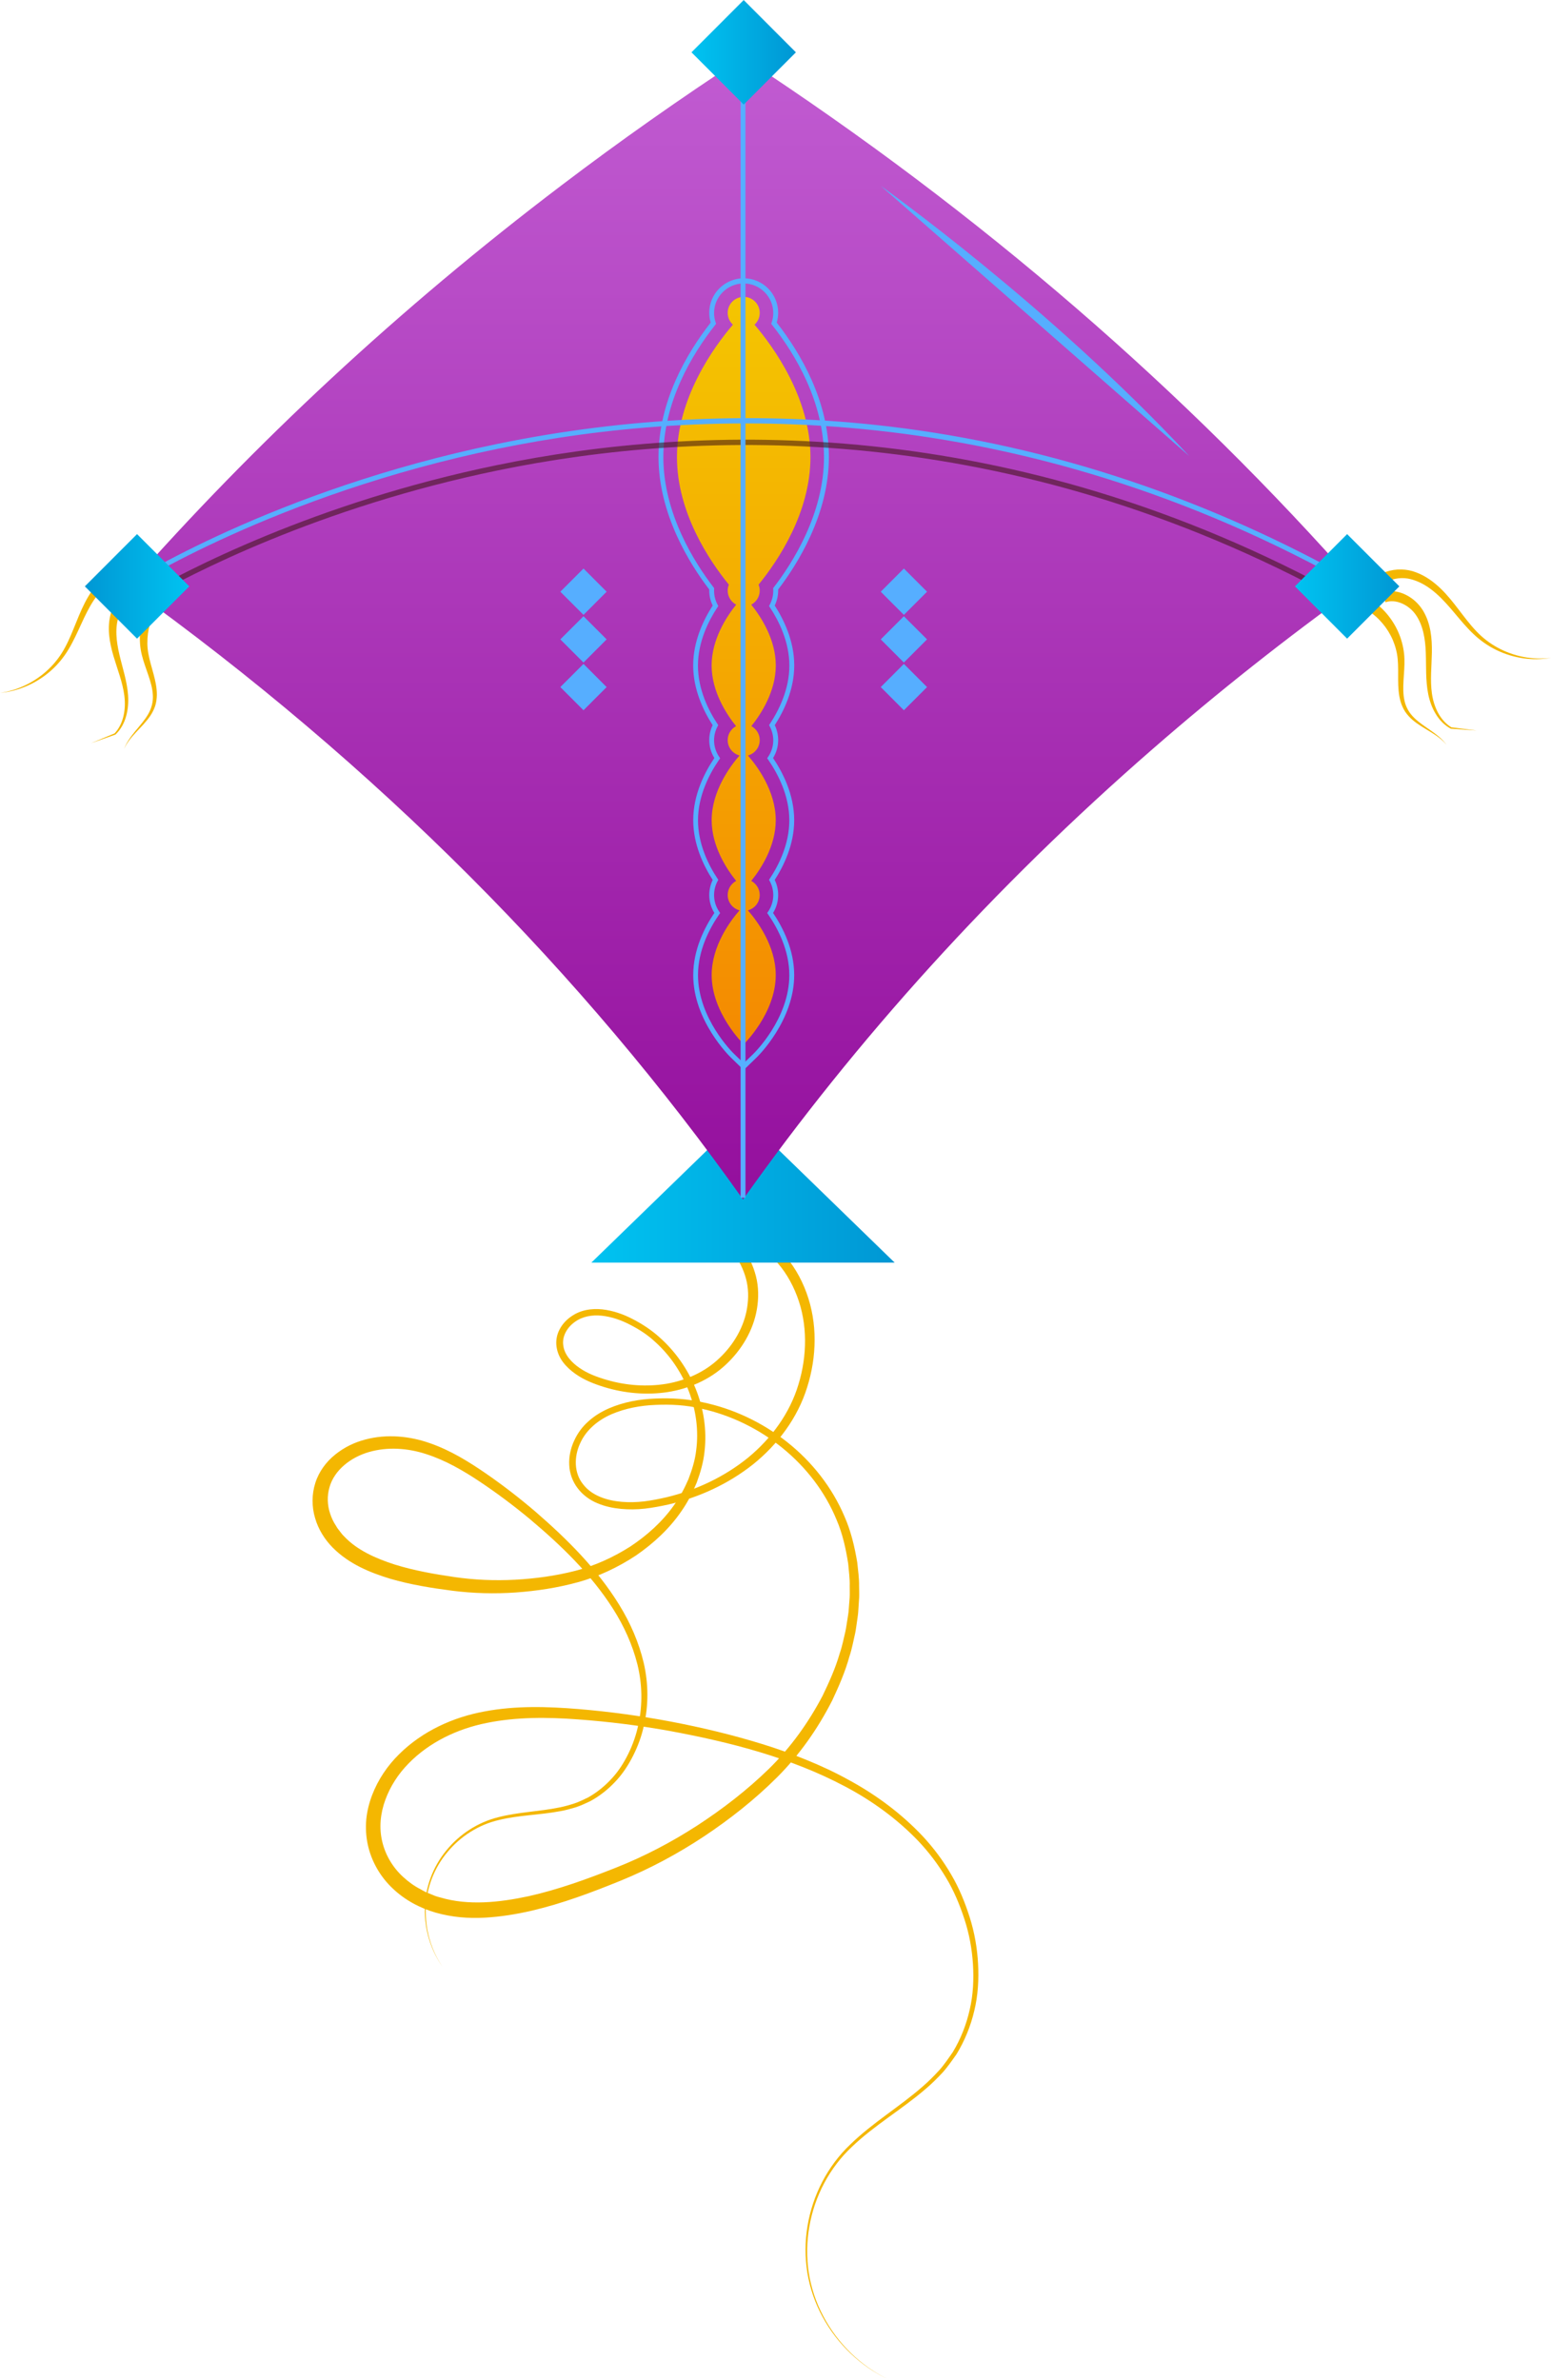 <?xml version="1.0" encoding="UTF-8" standalone="no"?><svg xmlns="http://www.w3.org/2000/svg" xmlns:xlink="http://www.w3.org/1999/xlink" fill="#000000" height="488.8" preserveAspectRatio="xMidYMid meet" version="1" viewBox="110.6 5.2 318.6 488.8" width="318.6" zoomAndPan="magnify"><g><g id="change1_3"><path d="M243.42,256.91c6.08-3.17,13.44-2.96,19.49-0.26c3.05,1.33,5.85,3.23,8.17,5.63 c2.33,2.4,4.05,5.35,5.18,8.45c2.3,6.25,2.12,13.17,0.15,19.4c-1.94,6.3-6.05,11.77-11.1,15.84c-5.11,4.05-11.14,6.83-17.45,8.27 c-1.58,0.35-3.16,0.65-4.79,0.84c-1.63,0.18-3.27,0.2-4.91,0.05c-1.64-0.16-3.28-0.5-4.84-1.16c-1.56-0.64-3-1.69-4.04-3.06 c-1.05-1.36-1.68-3.07-1.75-4.79c-0.09-1.71,0.29-3.42,0.99-4.95c0.69-1.54,1.7-2.93,2.97-4.04c1.24-1.12,2.69-1.99,4.2-2.65 c3.04-1.31,6.29-1.89,9.52-2.01c3.23-0.15,6.5,0.06,9.66,0.75c12.66,2.61,24.09,11.41,29.21,23.49c1.32,2.99,2.07,6.19,2.61,9.4 c0.16,1.62,0.41,3.24,0.38,4.87c0,0.81,0.06,1.63,0.01,2.44l-0.16,2.44c-0.03,0.82-0.17,1.62-0.28,2.42 c-0.13,0.8-0.21,1.62-0.38,2.41c-0.37,1.58-0.65,3.19-1.17,4.73c-0.86,3.14-2.16,6.12-3.54,9.06c-2.94,5.78-6.71,11.16-11.3,15.76 c-4.6,4.59-9.65,8.57-15.03,12.16c-5.38,3.56-11.09,6.63-17.08,9.08c-5.92,2.41-11.96,4.69-18.3,6.18 c-3.17,0.73-6.41,1.26-9.71,1.44c-3.3,0.18-6.69-0.09-9.97-1.02c-3.27-0.93-6.41-2.6-8.91-5c-2.52-2.37-4.36-5.55-5.1-8.97 c-0.37-1.71-0.47-3.48-0.31-5.21c0.17-1.73,0.6-3.42,1.21-5.01c1.22-3.18,3.17-6.05,5.56-8.39c4.77-4.73,11.09-7.59,17.5-8.76 c6.45-1.22,12.98-1.01,19.35-0.49c6.38,0.53,12.74,1.4,19.02,2.59c6.29,1.2,12.52,2.69,18.64,4.58c3.06,0.94,6.09,2.02,9.06,3.24 c2.98,1.21,5.89,2.56,8.71,4.12c5.65,3.06,10.9,6.95,15.32,11.66c2.19,2.37,4.14,4.98,5.76,7.77c1.65,2.78,2.87,5.8,3.84,8.87 c0.97,3.08,1.53,6.29,1.7,9.51c0.17,3.22-0.01,6.48-0.78,9.63c-0.74,3.15-1.97,6.18-3.66,8.94c-0.94,1.32-1.85,2.66-2.94,3.85 c-1.11,1.17-2.24,2.31-3.48,3.34c-4.87,4.18-10.43,7.39-15.01,11.77c-4.63,4.31-7.71,10.18-8.79,16.42 c-0.56,3.12-0.59,6.32-0.13,9.45c0.5,3.13,1.5,6.18,3,8.98c2.96,5.61,7.72,10.29,13.49,13.02c-5.79-2.67-10.62-7.32-13.66-12.93 c-1.53-2.8-2.58-5.87-3.11-9.03c-0.49-3.16-0.5-6.4,0.03-9.56c1.03-6.32,4.1-12.33,8.77-16.77c4.61-4.49,10.16-7.77,14.91-11.94 c1.2-1.03,2.3-2.15,3.37-3.31c1.05-1.17,1.92-2.48,2.81-3.76c1.62-2.69,2.77-5.63,3.46-8.69c0.72-3.05,0.86-6.22,0.67-9.35 c-0.2-3.13-0.77-6.24-1.75-9.23c-0.97-2.98-2.18-5.9-3.81-8.58c-1.61-2.69-3.5-5.19-5.66-7.48c-4.35-4.54-9.5-8.28-15.07-11.22 c-11.16-5.92-23.6-9.1-36.03-11.4c-6.23-1.12-12.53-1.91-18.84-2.37c-6.3-0.47-12.64-0.51-18.72,0.73 c-6.06,1.21-11.8,3.97-16.04,8.31c-2.12,2.15-3.78,4.71-4.79,7.49c-1.02,2.76-1.31,5.75-0.64,8.55c0.65,2.79,2.18,5.36,4.33,7.31 c1.07,0.98,2.26,1.85,3.56,2.51c0.32,0.17,0.63,0.37,0.96,0.53l1.02,0.42l1.02,0.42c0.34,0.13,0.71,0.21,1.06,0.31 c5.71,1.7,12.06,1.04,18.11-0.26c6.09-1.36,12.03-3.52,17.92-5.85c5.83-2.31,11.42-5.23,16.7-8.65 c5.26-3.42,10.29-7.31,14.76-11.67c4.46-4.37,8.14-9.51,11.04-15.04c1.35-2.81,2.64-5.67,3.5-8.67c0.52-1.48,0.8-3.01,1.17-4.52 c0.17-0.76,0.25-1.54,0.39-2.3c0.11-0.77,0.27-1.54,0.3-2.31l0.18-2.33c0.05-0.78,0-1.55,0.01-2.33c0.05-1.56-0.18-3.1-0.31-4.65 c-0.48-3.06-1.15-6.13-2.38-8.98c-4.72-11.53-15.63-20.21-27.84-22.86c-3.05-0.73-6.2-0.9-9.32-0.76c-3.12,0.12-6.24,0.7-9.06,1.91 c-2.81,1.22-5.27,3.26-6.48,6.03c-1.25,2.7-1.25,6.06,0.62,8.36c1.79,2.36,4.92,3.35,7.93,3.61c1.53,0.13,3.08,0.09,4.62-0.09 c1.53-0.19,3.09-0.5,4.6-0.85c6.09-1.45,11.88-4.19,16.72-8.11c4.8-3.95,8.61-9.14,10.38-15.08c1.8-5.89,1.89-12.39-0.29-18.11 c-1.08-2.85-2.66-5.52-4.79-7.67c-2.13-2.16-4.71-3.88-7.5-5.07c-5.56-2.43-12.19-2.49-17.45,0.33L243.42,256.91z" fill="#f4b701"/></g><g id="change1_4"><path d="M251.28,254.73c4.72,0.19,9.02,2.84,11.68,6.49c1.35,1.82,2.36,3.9,2.92,6.11c0.57,2.22,0.58,4.55,0.2,6.77 c-0.76,4.47-3.21,8.48-6.47,11.48c-3.27,3.05-7.54,4.88-11.87,5.56c-4.36,0.66-8.82,0.25-12.99-1.02 c-2.07-0.64-4.16-1.44-5.99-2.75c-0.91-0.65-1.77-1.41-2.47-2.33c-0.71-0.91-1.21-2.04-1.37-3.23c-0.17-1.18,0.05-2.44,0.6-3.49 c0.54-1.06,1.34-1.95,2.28-2.62c0.93-0.68,2.02-1.17,3.15-1.4c1.12-0.24,2.27-0.27,3.38-0.15c2.23,0.25,4.34,1,6.27,2.01 c1.94,1,3.78,2.21,5.41,3.67c6.53,5.76,10.34,14.7,9.31,23.52c-0.22,2.2-0.85,4.33-1.61,6.4c-0.84,2.04-1.85,4.01-3.11,5.81 c-2.48,3.64-5.76,6.66-9.36,9.14c-3.65,2.41-7.65,4.31-11.88,5.48c-4.23,1.16-8.5,1.81-12.83,2.12c-4.33,0.3-8.69,0.19-13.01-0.36 c-4.25-0.55-8.54-1.23-12.76-2.46c-4.17-1.27-8.46-3.02-11.81-6.39c-1.65-1.67-2.97-3.77-3.63-6.08c-0.69-2.31-0.7-4.87,0.05-7.2 c0.73-2.34,2.25-4.37,4.09-5.84c1.83-1.48,3.97-2.52,6.19-3.09c4.44-1.18,9.14-0.71,13.3,0.77c4.2,1.46,7.93,3.78,11.47,6.21 c3.53,2.44,6.93,5.07,10.19,7.86c6.46,5.6,12.64,11.73,17.19,19.12c2.27,3.68,4.03,7.7,5.03,11.93c0.98,4.24,1.02,8.71,0.02,12.94 c-0.46,2.12-1.22,4.18-2.2,6.12c-0.98,1.94-2.18,3.78-3.69,5.36c-1.49,1.59-3.22,2.95-5.14,3.99c-0.99,0.46-1.97,0.93-3.01,1.26 c-1.04,0.31-2.08,0.6-3.14,0.78c-4.23,0.8-8.52,0.81-12.62,1.82c-4.1,0.95-7.83,3.32-10.52,6.56c-2.72,3.22-4.35,7.37-4.47,11.61 c-0.15,4.23,1.05,8.53,3.48,12.03c-2.48-3.46-3.76-7.76-3.67-12.04c0.05-4.28,1.64-8.52,4.36-11.85c2.69-3.35,6.48-5.83,10.68-6.88 c4.18-1.09,8.49-1.16,12.61-2.02c1.03-0.2,2.04-0.49,3.04-0.81c0.99-0.33,1.92-0.8,2.86-1.25c1.81-1.02,3.44-2.34,4.84-3.88 c1.42-1.52,2.54-3.31,3.45-5.18c0.91-1.87,1.6-3.86,2.02-5.9c0.89-4.08,0.8-8.33-0.2-12.37c-1.02-4.05-2.77-7.9-5.02-11.43 c-4.51-7.09-10.67-13.03-17.12-18.45c-3.25-2.7-6.63-5.23-10.14-7.58c-3.49-2.34-7.14-4.44-11.03-5.7 c-3.87-1.28-8.03-1.55-11.83-0.45c-3.73,1.07-7.13,3.71-8.11,7.24c-0.51,1.74-0.46,3.62,0.12,5.38c0.29,0.88,0.68,1.73,1.2,2.51 c0.12,0.2,0.23,0.4,0.37,0.59l0.43,0.56c0.28,0.38,0.57,0.75,0.92,1.08c2.63,2.79,6.46,4.5,10.36,5.75 c3.94,1.23,8.08,1.96,12.26,2.57c4.12,0.6,8.3,0.77,12.47,0.55c4.15-0.23,8.36-0.8,12.36-1.83c4-1.03,7.81-2.77,11.3-4.99 c3.44-2.28,6.57-5.08,8.95-8.45c1.21-1.67,2.18-3.49,2.99-5.37c0.73-1.91,1.36-3.89,1.59-5.92c1.09-8.14-2.27-16.76-8.43-22.3 c-1.51-1.42-3.27-2.56-5.11-3.5c-1.83-0.96-3.82-1.65-5.82-1.87c-2-0.22-4.04,0.14-5.61,1.31c-1.57,1.13-2.63,2.99-2.32,4.85 c0.25,1.87,1.68,3.43,3.32,4.56c1.66,1.16,3.61,1.88,5.6,2.46c3.98,1.16,8.22,1.47,12.28,0.8c4.05-0.7,7.91-2.43,10.86-5.26 c2.95-2.78,5.11-6.47,5.71-10.44c0.31-1.98,0.27-3.99-0.25-5.9c-0.51-1.91-1.42-3.72-2.62-5.29c-2.37-3.18-6.11-5.32-9.95-5.42 L251.28,254.73z" fill="#f4b701"/></g><linearGradient gradientUnits="userSpaceOnUse" id="a" x1="232.071" x2="294.384" xlink:actuate="onLoad" xlink:show="other" xlink:type="simple" y1="249.419" y2="249.419"><stop offset="0" stop-color="#00c3f1"/><stop offset="1" stop-color="#0097d4"/></linearGradient><path d="M263.23 264.55L232.07 264.55 247.65 249.42 263.23 234.29 278.81 249.42 294.38 264.55z" fill="url(#a)"/><linearGradient gradientUnits="userSpaceOnUse" id="b" x1="263.228" x2="263.228" xlink:actuate="onLoad" xlink:show="other" xlink:type="simple" y1="5.953" y2="247.978"><stop offset="0" stop-color="#c35fd4"/><stop offset="1" stop-color="#95109e"/></linearGradient><path d="M389.52,125.7c-14.76,10.6-28.8,21.72-42.08,33.29c-32.76,28.5-60.92,59.72-84.21,92.59 c-32.72-46.19-75.09-89.12-126.29-125.88c25.82-29.32,55.56-57.07,89.01-82.44c11.96-9.08,24.39-17.84,37.29-26.27 C312.19,48.99,354.47,85.89,389.52,125.7z" fill="url(#b)"/><g><g id="change2_3"><path d="M263.37,224.98l-2.63-2.55c-0.32-0.31-7.74-7.6-7.74-16.94c0-5.2,2.31-9.77,4.34-12.77 c-0.69-1.11-1.05-2.38-1.05-3.69c0-1.07,0.25-2.13,0.71-3.09c-1.86-2.88-4-7.28-4-12.27c0-5.2,2.31-9.77,4.34-12.77 c-0.69-1.11-1.05-2.38-1.05-3.69c0-1.06,0.24-2.11,0.7-3.06c-1.86-2.88-4-7.28-4-12.28c0-5,2.15-9.41,4.01-12.29 c-0.47-0.96-0.71-2.02-0.71-3.09c0-0.07,0-0.14,0-0.21c-3.95-5.15-10.42-15.41-10.42-27.22c0-11.45,5.79-21.3,10.72-27.6 c-0.2-0.66-0.3-1.33-0.3-2.02c0-3.91,3.18-7.08,7.08-7.08s7.08,3.18,7.08,7.08c0,0.68-0.1,1.36-0.3,2.02 c4.93,6.31,10.72,16.15,10.72,27.6c0,11.81-6.48,22.07-10.42,27.22c0,0.07,0,0.14,0,0.21c0,1.07-0.25,2.13-0.71,3.09 c1.87,2.89,4.01,7.29,4.01,12.29c0,5-2.14,9.39-4,12.28c0.46,0.95,0.7,2,0.7,3.06c0,1.31-0.36,2.58-1.05,3.69 c2.02,3,4.34,7.56,4.34,12.77c0,4.99-2.14,9.39-4,12.27c0.47,0.96,0.71,2.02,0.71,3.09c0,1.31-0.36,2.58-1.05,3.69 c2.02,3,4.34,7.56,4.34,12.77c0,9.34-7.42,16.64-7.74,16.94L263.37,224.98z M261.43,221.71l1.94,1.88l1.94-1.88 c0.3-0.29,7.43-7.3,7.43-16.22c0-5.11-2.37-9.6-4.35-12.47l-0.2-0.28l0.19-0.28c0.69-1.01,1.06-2.19,1.06-3.41 c0-1-0.25-2-0.73-2.88l-0.14-0.26l0.17-0.25c1.83-2.76,4-7.08,4-11.96c0-5.11-2.37-9.6-4.35-12.47l-0.2-0.28l0.19-0.28 c0.69-1.01,1.06-2.19,1.06-3.41c0-0.99-0.25-1.98-0.72-2.86l-0.14-0.26l0.17-0.25c1.82-2.76,4-7.08,4-11.97 c0-4.9-2.18-9.22-4.01-11.99l-0.17-0.25l0.14-0.26c0.48-0.88,0.73-1.88,0.73-2.88c0-0.11,0-0.23-0.01-0.34l-0.01-0.19l0.11-0.15 c3.86-5,10.33-15.13,10.33-26.75c0-11.29-5.8-21.02-10.67-27.19l-0.17-0.21l0.09-0.26c0.22-0.63,0.33-1.29,0.33-1.95 c0-3.35-2.73-6.08-6.08-6.08s-6.08,2.73-6.08,6.08c0,0.67,0.11,1.32,0.33,1.95l0.09,0.26l-0.17,0.21 c-4.87,6.17-10.67,15.9-10.67,27.19c0,11.62,6.47,21.75,10.33,26.75l0.11,0.15l-0.01,0.19c-0.01,0.11-0.01,0.23-0.01,0.34 c0,1,0.25,2,0.73,2.88l0.14,0.26l-0.17,0.25c-1.83,2.77-4.01,7.09-4.01,11.99c0,4.89,2.17,9.21,4,11.97l0.17,0.25l-0.14,0.26 c-0.47,0.88-0.72,1.86-0.72,2.86c0,1.22,0.37,2.4,1.06,3.41l0.19,0.28l-0.2,0.28c-1.98,2.87-4.35,7.37-4.35,12.47 c0,4.89,2.17,9.21,4,11.96l0.17,0.25l-0.14,0.26c-0.48,0.88-0.73,1.88-0.73,2.88c0,1.22,0.37,2.4,1.06,3.41l0.19,0.28l-0.2,0.28 c-1.98,2.87-4.35,7.37-4.35,12.47C253.99,214.41,261.12,221.42,261.43,221.71L261.43,221.71z" fill="#56aeff"/></g><linearGradient gradientUnits="userSpaceOnUse" id="c" x1="263.365" x2="263.365" xlink:actuate="onLoad" xlink:show="other" xlink:type="simple" y1="217.558" y2="50.575"><stop offset="0" stop-color="#f48b01"/><stop offset="1" stop-color="#f4cb01"/></linearGradient><path d="M264.92,129.4c1.03-0.56,1.74-1.63,1.74-2.89c0-0.43-0.09-0.84-0.24-1.22 c4.04-4.96,10.66-14.83,10.66-26.2c0-12.19-7.61-22.66-11.49-27.2c0.66-0.6,1.07-1.46,1.07-2.42c0-1.82-1.47-3.29-3.29-3.29 c-1.82,0-3.29,1.47-3.29,3.29c0,0.96,0.42,1.82,1.07,2.42c-3.88,4.54-11.49,15.01-11.49,27.2c0,11.37,6.62,21.24,10.66,26.2 c-0.15,0.38-0.24,0.79-0.24,1.22c0,1.25,0.71,2.33,1.74,2.89c-1.95,2.42-5.04,7.11-5.04,12.49c0,5.37,3.07,10.04,5.02,12.46 c-1.02,0.56-1.72,1.63-1.72,2.87c0,1.52,1.03,2.78,2.43,3.16c-1.78,2.03-5.72,7.21-5.72,13.29c0,5.38,3.09,10.06,5.03,12.47 c-1.03,0.56-1.74,1.63-1.74,2.89c0,1.52,1.03,2.78,2.43,3.16c-1.78,2.03-5.72,7.21-5.72,13.29c0,7.85,6.58,14.22,6.58,14.22 s6.58-6.37,6.58-14.22c0-6.09-3.94-11.26-5.72-13.29c1.4-0.38,2.43-1.64,2.43-3.16c0-1.25-0.71-2.33-1.74-2.89 c1.95-2.42,5.03-7.09,5.03-12.47c0-6.09-3.94-11.26-5.72-13.29c1.4-0.38,2.43-1.64,2.43-3.16c0-1.24-0.7-2.31-1.72-2.87 c1.95-2.43,5.02-7.1,5.02-12.46C269.96,136.5,266.86,131.81,264.92,129.4z" fill="url(#c)"/></g><g id="change2_5"><path d="M389.26,125.96C319.91,86.6,255.08,88.69,212.91,97.37c-45.71,9.41-75.4,28.38-75.69,28.57l-0.54-0.84 c0.3-0.19,30.11-19.25,75.99-28.7c26.95-5.55,54.09-6.76,80.67-3.59c33.23,3.97,65.67,14.83,96.42,32.27L389.26,125.96z" fill="#56aeff"/></g><g id="change3_1" opacity="0.56"><path d="M139.63,127.66c8.62-4.98,35.43-19.18,73.04-26.92c41.73-8.6,105.56-10.77,174.06,27l-0.98,0.71 c-68.03-37.34-131.41-35.18-172.86-26.63c-36.87,7.59-63.3,21.4-72.28,26.56L139.63,127.66z" fill="#3f1111"/></g><g id="change2_1"><path d="M262.73 17.11H263.73V251.22H262.73z" fill="#56aeff"/></g><g fill="#56aeff"><g id="change2_4"><path d="M296.27 131.5L291.52 126.74 296.27 121.98 301.03 126.74z" fill="inherit"/><path d="M296.27 141.29L291.52 136.53 296.27 131.78 301.03 136.53z" fill="inherit"/><path d="M296.27 151.09L291.52 146.33 296.27 141.57 301.03 146.33z" fill="inherit"/></g><g id="change2_2"><path d="M230.46 131.5L225.7 126.74 230.46 121.98 235.21 126.74z" fill="inherit"/><path d="M230.46 141.29L225.7 136.53 230.46 131.78 235.21 136.53z" fill="inherit"/><path d="M230.46 151.09L225.7 146.33 230.46 141.57 235.21 146.33z" fill="inherit"/></g></g><g id="change2_6"><path d="M291.56,43.41c0,0,34.54,24.49,63.32,55.46" fill="#56aeff"/></g><g><g fill="#f4b701" id="change1_2"><path d="M394.57,126.83c1.69-0.48,3.46-0.15,4.88,0.58c1.44,0.73,2.62,1.85,3.45,3.19 c1.63,2.69,1.87,5.78,1.83,8.63c-0.05,2.87-0.38,5.68,0.01,8.43c0.39,2.69,1.6,5.48,4.01,6.95l-0.06-0.02l5.25,0.66l-5.28-0.37 l-0.03,0l-0.03-0.02c-1.29-0.68-2.33-1.77-3.08-3.02c-0.76-1.25-1.25-2.64-1.54-4.06c-0.57-2.86-0.39-5.76-0.5-8.55 c-0.1-2.76-0.55-5.57-2.03-7.71c-1.4-2.06-4.13-3.37-6.25-2.61L394.57,126.83z" fill="inherit"/><path d="M392.76,128.77c2.55,1.82,4.45,4.42,5.48,7.29c0.5,1.44,0.81,2.96,0.85,4.47 c0.05,1.51-0.1,2.96-0.18,4.39c-0.08,1.43-0.11,2.84,0.19,4.19c0.29,1.35,0.99,2.57,2.01,3.55c2.01,1.97,4.89,3.14,6.62,5.52 c-1.88-2.27-4.73-3.19-6.99-5.12c-0.56-0.49-1.07-1.04-1.5-1.68c-0.41-0.64-0.72-1.34-0.94-2.07c-0.42-1.46-0.49-2.97-0.5-4.42 c-0.01-1.46,0.04-2.9-0.09-4.28c-0.12-1.37-0.48-2.7-1.01-3.96c-1.08-2.5-2.91-4.66-5.16-6.07L392.76,128.77z" fill="inherit"/><path d="M390.69,127.14c0.7-2.26,2.62-3.82,4.62-4.48c1.99-0.7,4.29-0.64,6.19,0.11 c1.93,0.72,3.58,1.93,4.99,3.28c1.42,1.36,2.62,2.89,3.77,4.4c1.16,1.51,2.29,3.03,3.58,4.38c1.28,1.36,2.77,2.51,4.42,3.41 c3.29,1.79,7.17,2.57,10.95,2.09c-3.75,0.67-7.73,0.08-11.2-1.6c-1.74-0.84-3.35-1.97-4.75-3.31c-1.41-1.33-2.63-2.82-3.85-4.27 c-1.22-1.45-2.45-2.87-3.84-4.08c-1.38-1.21-2.93-2.21-4.61-2.74c-1.67-0.57-3.41-0.49-4.99,0.13c-1.56,0.6-2.81,1.83-3.17,3.28 L390.69,127.14z" fill="inherit"/></g><linearGradient gradientUnits="userSpaceOnUse" id="d" x1="376.597" x2="398.05" xlink:actuate="onLoad" xlink:show="other" xlink:type="simple" y1="125.644" y2="125.644"><stop offset="0" stop-color="#00c3f1"/><stop offset="1" stop-color="#0097d4"/></linearGradient><path d="M387.32 136.38L376.6 125.64 387.32 114.91 398.05 125.64z" fill="url(#d)"/></g><g><linearGradient gradientUnits="userSpaceOnUse" id="e" x1="252.639" x2="274.092" xlink:actuate="onLoad" xlink:show="other" xlink:type="simple" y1="15.947" y2="15.947"><stop offset="0" stop-color="#00c3f1"/><stop offset="1" stop-color="#0097d4"/></linearGradient><path d="M263.37 26.68L252.64 15.95 263.37 5.21 274.09 15.95z" fill="url(#e)"/></g><g><g fill="#f4b701" id="change1_1"><path d="M140.36,127.49c-2.24-0.17-4.52,1.81-5.33,4.17c-0.86,2.45-0.54,5.28,0.09,7.97 c0.63,2.72,1.58,5.47,1.79,8.38c0.1,1.45-0.01,2.93-0.41,4.33c-0.39,1.4-1.11,2.73-2.17,3.73l-0.03,0.02l-0.03,0.01l-4.99,1.76 l4.89-2.03l-0.05,0.03c1.93-2.06,2.36-5.07,2.02-7.77c-0.35-2.76-1.42-5.38-2.23-8.13c-0.8-2.74-1.39-5.78-0.53-8.81 c0.44-1.52,1.29-2.91,2.48-4c1.18-1.08,2.8-1.87,4.55-1.85L140.36,127.49z" fill="inherit"/><path d="M144.35,128.12c-1.8,1.95-2.99,4.52-3.36,7.22c-0.17,1.35-0.17,2.73,0.08,4.09 c0.24,1.37,0.67,2.74,1.05,4.15c0.38,1.41,0.72,2.88,0.7,4.4c-0.02,0.76-0.12,1.52-0.35,2.24c-0.24,0.72-0.59,1.4-1,2.01 c-1.66,2.46-4.17,4.11-5.37,6.79c1.03-2.76,3.49-4.65,4.91-7.08c0.72-1.21,1.07-2.58,0.99-3.96c-0.07-1.38-0.47-2.74-0.93-4.09 c-0.45-1.36-0.99-2.72-1.34-4.18c-0.37-1.47-0.47-3.01-0.37-4.54c0.23-3.05,1.37-6.05,3.34-8.49L144.35,128.12z" fill="inherit"/><path d="M142.38,125.69c-0.74-1.3-2.26-2.15-3.93-2.32c-1.68-0.18-3.38,0.21-4.84,1.2 c-1.47,0.96-2.7,2.33-3.71,3.87c-1.02,1.53-1.83,3.23-2.62,4.95c-0.79,1.72-1.58,3.48-2.58,5.15c-0.99,1.67-2.24,3.19-3.69,4.46 c-2.9,2.55-6.58,4.17-10.37,4.52c3.77-0.54,7.31-2.32,10-4.93c1.35-1.3,2.48-2.81,3.35-4.46c0.89-1.65,1.57-3.41,2.29-5.17 c0.71-1.76,1.46-3.56,2.47-5.25c1-1.68,2.27-3.29,3.94-4.49c1.63-1.24,3.83-1.9,5.94-1.76c2.1,0.1,4.37,1.1,5.64,3.09 L142.38,125.69z" fill="inherit"/></g><linearGradient gradientTransform="matrix(-1 0 0 1 -3095.596 0)" gradientUnits="userSpaceOnUse" id="f" x1="-3245.076" x2="-3223.624" xlink:actuate="onLoad" xlink:show="other" xlink:type="simple" y1="125.644" y2="125.644"><stop offset="0" stop-color="#00c3f1"/><stop offset="1" stop-color="#0097d4"/></linearGradient><path d="M138.75 136.38L149.48 125.64 138.75 114.91 128.03 125.64z" fill="url(#f)"/></g></g></svg>